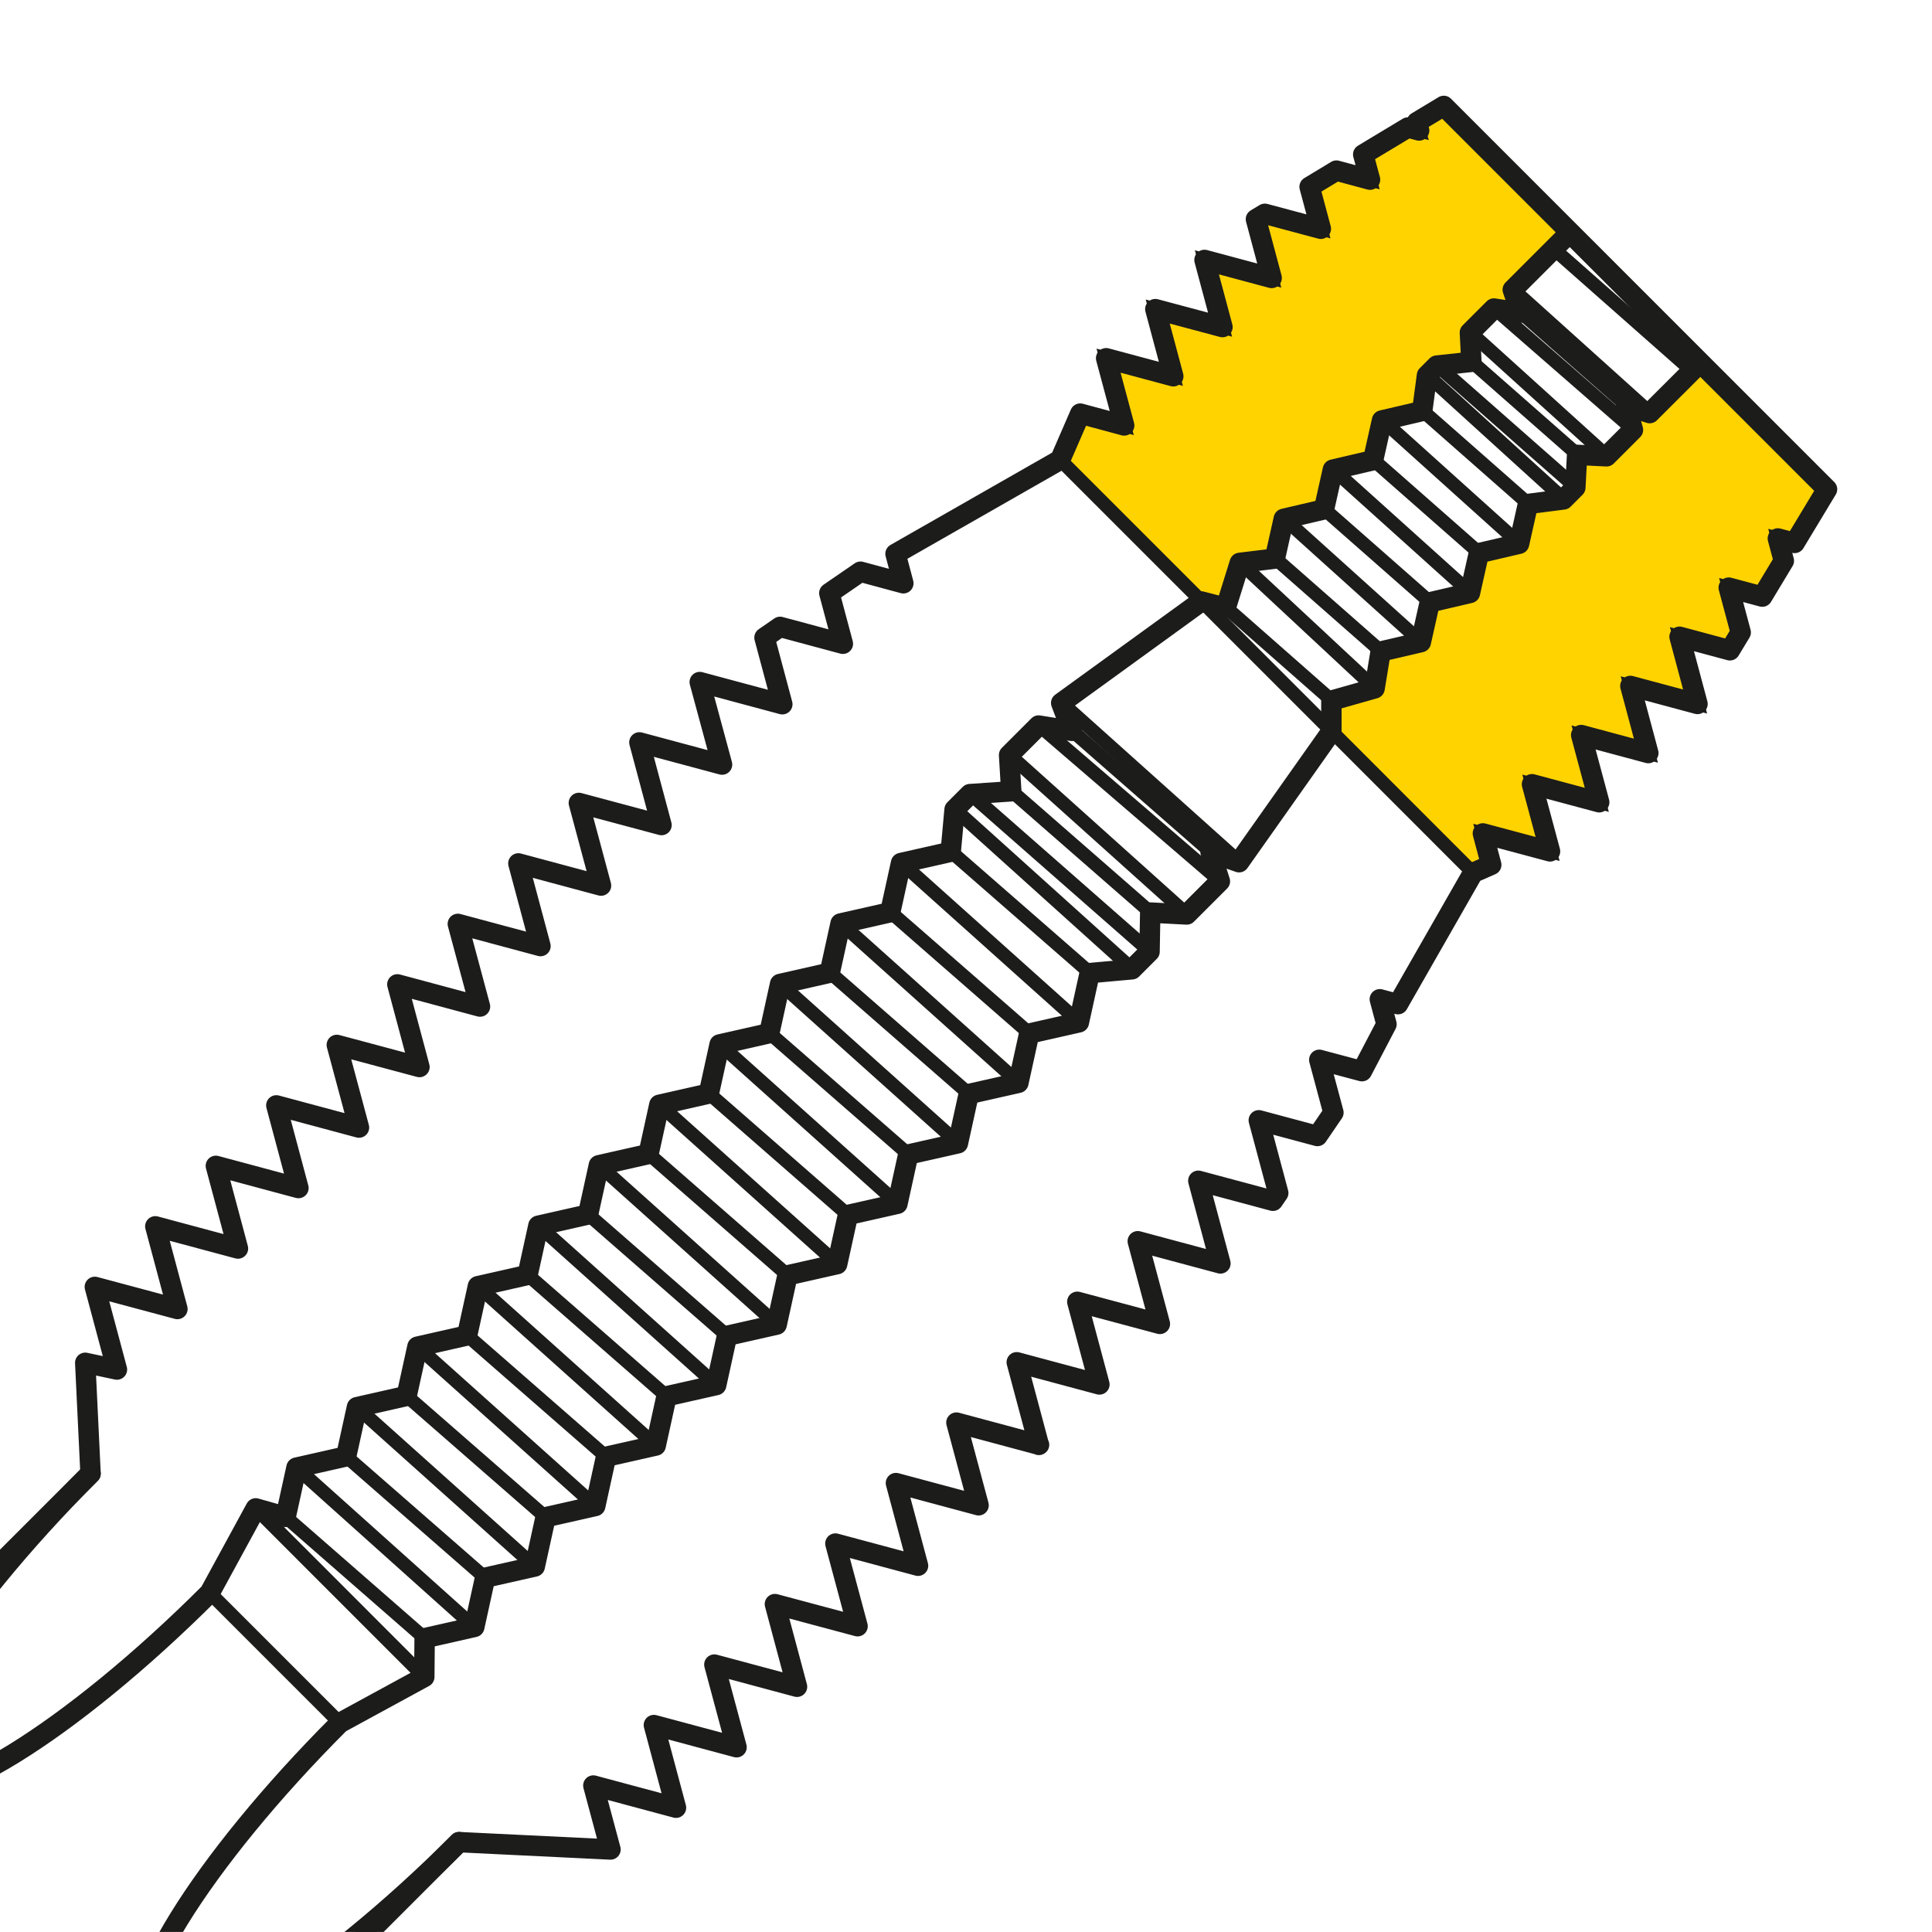 <?xml version="1.0" encoding="UTF-8"?><svg id="Icons" xmlns="http://www.w3.org/2000/svg" xmlns:xlink="http://www.w3.org/1999/xlink" viewBox="0 0 284 284"><defs><style>.cls-1,.cls-2,.cls-3{fill:none;}.cls-4{clip-path:url(#clippath);}.cls-5{fill:#ffd300;stroke-miterlimit:10;stroke-width:2px;}.cls-5,.cls-2,.cls-3{stroke:#1c1c1b;}.cls-6{clip-path:url(#clippath-1);}.cls-7{clip-path:url(#clippath-2);}.cls-2{stroke-width:2px;}.cls-2,.cls-3{stroke-linecap:round;stroke-linejoin:round;}.cls-3{stroke-width:3px;}</style><clipPath id="clippath"><rect class="cls-1" x="0" y="-322.5" width="283.99" height="283.99"/></clipPath><clipPath id="clippath-1"><rect class="cls-1" x="304" y="-322.5" width="283.99" height="283.99"/></clipPath><clipPath id="clippath-2"><rect class="cls-1" x="0" y="0" width="283.99" height="283.99"/></clipPath></defs><g class="cls-4"><polygon class="cls-3" points="113.37 -226 114.58 -221.49 108 -223.25 103.23 -219.98 105.31 -212.22 95.68 -214.8 93.29 -213.16 96.03 -202.94 83.36 -206.34 86.75 -193.67 74.08 -197.06 77.48 -184.39 64.81 -187.79 68.2 -175.12 55.53 -178.51 58.93 -165.84 46.26 -169.24 49.65 -156.56 36.98 -159.96 40.37 -147.29 27.7 -150.68 31.1 -138.01 18.43 -141.41 21.82 -128.74 9.15 -132.13 12.55 -119.46 -.12 -122.86 3.27 -110.19 -9.4 -113.58 -6.01 -100.91 -18.68 -104.31 -15.28 -91.64 -27.95 -95.03 -24.56 -82.36 -37.23 -85.76 -33.83 -73.09 -38.7 -74.12 -37.87 -57.14 -165.36 70.35 -108.86 126.85 18.63 -.63 41.84 .49 39.22 -9.31 51.89 -5.91 48.49 -18.58 61.16 -15.19 57.77 -27.86 70.44 -24.46 67.04 -37.13 79.72 -33.74 76.32 -46.41 88.99 -43.01 85.6 -55.68 98.27 -52.29 94.87 -64.96 107.54 -61.56 104.15 -74.24 116.82 -70.84 113.42 -83.51 126.09 -80.12 122.7 -92.79 135.37 -89.39 131.98 -102.06 144.65 -98.67 141.25 -111.34 153.92 -107.94 150.53 -120.61 163.2 -117.22 159.8 -129.89 171.25 -126.82 172.07 -128.02 169.08 -139.16 178.07 -136.75 180.53 -140.34 178.36 -148.44 184.89 -146.69 188.66 -153.89 187.63 -157.71 190.42 -156.97 201.93 -177.11 204.72 -178.33 203.43 -183.15 213.72 -180.39 210.96 -190.69 221.26 -187.93 218.5 -198.22 228.8 -195.47 226.04 -205.76 236.34 -203 233.58 -213.3 241.3 -211.23 242.95 -213.97 241.11 -220.84 246.26 -219.46 249.57 -224.94 248.65 -228.37 251.23 -227.68 256.19 -235.91 197.42 -294.68 193.31 -292.2 193.65 -290.91 191.93 -291.37 185.08 -287.24 186.11 -283.38 180.97 -284.76 176.85 -282.28 178.58 -275.84 170 -278.14 168.62 -277.31 171.04 -268.3 160.74 -271.06 163.5 -260.77 153.2 -263.53 155.96 -253.23 145.67 -255.99 148.43 -245.69 141.69 -247.5 138.62 -240.42 113.37 -226"/><path class="cls-3" d="m18.63-.63C-2.69,20.69-24.07,33.89-29.11,28.84S-20.96,2.42.36-18.9l12.94-7.05.05-5.94,7.62-1.72,1.66-7.55,7.62-1.72,1.66-7.55,7.62-1.72,1.66-7.55,7.62-1.72,1.66-7.55,7.62-1.72,1.66-7.55,7.62-1.72,1.66-7.55,7.62-1.72,1.66-7.55,7.62-1.72,1.66-7.55,7.62-1.72,1.66-7.55,7.62-1.72,1.66-7.55,7.62-1.72,1.66-7.55,7.62-1.72,1.66-7.55,7.62-1.72,1.66-7.55,7.62-1.72,1.66-7.55,6.48-.58,2.7-2.7.1-5.99,5.61.29,5.08-5.08-1.43-4.47,4.37,1.53,14.15-20.04v-4.74s6.62-1.88,6.62-1.88l.93-5.66,6.17-1.44,1.37-6.1,6.17-1.44,1.37-6.1,6.17-1.44,1.37-6.1,5.43-.7,1.83-1.83.27-5,4.52.21,4.05-4.05-1.03-3.7,3.6,1.13,6.27-6.27.35-.35,1.07-1.07-19.96-19.97-2.18,2.18-.71.71-5.85,5.85,1.2,3.53-4.09-.64-3.68,3.68.23,4.5-5.31.58-1.5,1.5-.73,5.46-6.17,1.44-1.37,6.1-6.17,1.44-1.37,6.1-6.17,1.44-1.37,6.1-5.39.66-2.15,6.88-3.76-.97-21.46,15.56,1.61,4.28-5.08-.81-4.53,4.53.33,5.56-6.33.43-2.36,2.36-.59,6.49-7.62,1.72-1.66,7.55-7.62,1.72-1.66,7.55-7.62,1.72-1.66,7.55-7.62,1.72-1.66,7.55-7.62,1.72-1.66,7.55-7.62,1.72-1.66,7.55-7.62,1.72-1.66,7.55-7.62,1.72-1.66,7.55-7.62,1.72-1.66,7.55-7.62,1.72-1.66,7.55-7.62,1.72-1.66,7.55-7.62,1.72-1.66,7.55-7.62,1.72-1.66,7.55-7.62,1.72-1.66,7.55-4.59-1.3-7.05,12.94C-40.93-17.54-62.3-4.35-67.35-9.4c-5.04-5.05,8.15-26.42,29.47-47.74"/></g><g class="cls-6"><polyline class="cls-3" points="383.45 -183.43 371.3 -186.68 374.56 -174.53 362.41 -177.79 365.66 -165.64 353.52 -168.9 356.77 -156.75 344.62 -160 347.88 -147.85 335.73 -151.11 338.98 -138.96 326.83 -142.22 330.09 -130.07 317.94 -133.32 321.19 -121.17 316.53 -122.16 317.32 -105.88 195.08 16.35 249.25 70.53 371.49 -51.7 393.75 -50.62 391.23 -60.02 403.38 -56.77 400.13 -68.91 412.28 -65.66 409.02 -77.81 421.17 -74.55 417.92 -86.7 430.07 -83.45 426.81 -95.59 438.96 -92.34 435.7 -104.49 447.85 -101.23 444.6 -113.38 456.75 -110.12"/></g><g class="cls-7"><polygon class="cls-5" points="248.6 54.68 242.59 60.7 239.13 59.62 240.12 63.16 236.24 67.05 231.91 66.84 231.64 71.64 229.89 73.39 224.68 74.07 223.37 79.91 217.45 81.29 216.14 87.14 210.22 88.52 208.91 94.37 203 95.74 202.11 101.17 195.77 102.97 195.76 107.51 216.54 128.3 219.21 127.13 217.98 122.51 227.85 125.15 225.2 115.28 235.08 117.93 232.43 108.05 242.3 110.7 239.66 100.83 249.53 103.48 246.89 93.6 254.29 95.59 255.88 92.96 254.12 86.38 259.05 87.7 262.22 82.44 261.34 79.15 263.81 79.81 268.57 71.92 249.97 53.32 248.94 54.35 248.6 54.68"/><polygon class="cls-5" points="176.62 88.37 180.23 89.3 182.29 82.7 187.45 82.07 188.77 76.22 194.68 74.85 195.99 69 201.91 67.62 203.22 61.77 209.14 60.39 209.84 55.16 211.28 53.72 216.36 53.17 216.14 48.86 219.67 45.33 223.59 45.94 222.44 42.56 228.06 36.95 228.74 36.26 230.83 34.17 212.23 15.57 208.28 17.95 208.61 19.18 206.97 18.74 200.39 22.7 201.39 26.41 196.45 25.08 192.51 27.46 194.16 33.63 185.93 31.43 184.62 32.22 186.93 40.86 177.06 38.21 179.7 48.08 169.83 45.44 172.47 55.31 162.6 52.66 165.25 62.54 158.79 60.8 155.84 67.59 176.62 88.37"/><path class="cls-3" d="m67.48,270.79c-20.45,20.44-40.94,33.09-45.78,28.25s7.82-25.33,28.26-45.77l12.41-6.76.05-5.7,7.3-1.65,1.59-7.24,7.3-1.65,1.59-7.24,7.3-1.65,1.59-7.24,7.3-1.65,1.59-7.24,7.3-1.65,1.59-7.24,7.3-1.65,1.59-7.24,7.3-1.65,1.59-7.24-.03.02,7.3-1.65,1.59-7.24,7.3-1.65,1.59-7.24,7.3-1.65,1.59-7.24,7.3-1.65,1.59-7.24,6.21-.56,2.59-2.59.1-5.75,5.37.28,4.87-4.87-1.37-4.28,4.19,1.47,13.57-19.21v-4.54s6.35-1.8,6.35-1.8l.89-5.42,5.91-1.38,1.31-5.85,5.91-1.38,1.31-5.85,5.91-1.38,1.31-5.85,5.21-.67,1.75-1.75.26-4.8,4.33.21,3.88-3.88-.99-3.55,3.45,1.08,6.02-6.01.34-.34,1.03-1.03-19.14-19.14-2.09,2.09-.68.68-5.61,5.61,1.15,3.38-3.92-.61-3.53,3.53.22,4.31-5.09.55-1.44,1.44-.7,5.24-5.91,1.38-1.31,5.85-5.91,1.38-1.31,5.85-5.91,1.38-1.31,5.85-5.16.63-2.06,6.6-3.61-.93-20.58,14.92,1.55,4.1-4.87-.78-4.34,4.34.32,5.33-6.07.41-2.26,2.26-.57,6.22-7.3,1.65-1.59,7.24-7.3,1.65-1.59,7.24-7.3,1.65-1.59,7.24-7.3,1.65-1.59,7.24.03-.02-7.3,1.65-1.59,7.24-7.3,1.65-1.59,7.24-7.3,1.65-1.59,7.24-7.3,1.65-1.59,7.24-7.3,1.65-1.59,7.24-7.3,1.65-1.59,7.24-7.3,1.65-1.59,7.24-4.4-1.25-6.76,12.41c-20.45,20.44-40.94,33.09-45.78,28.25s7.82-25.33,28.26-45.77"/><line class="cls-2" x1="37.59" y1="221.72" x2="62.38" y2="246.52"/><line class="cls-2" x1="41.99" y1="222.97" x2="62.43" y2="240.82"/><line class="cls-2" x1="43.58" y1="215.73" x2="69.73" y2="239.17"/><line class="cls-2" x1="50.88" y1="214.08" x2="71.32" y2="231.93"/><line class="cls-2" x1="52.47" y1="206.84" x2="78.62" y2="230.27"/><line class="cls-2" x1="59.78" y1="205.19" x2="80.22" y2="223.03"/><line class="cls-2" x1="61.37" y1="197.95" x2="87.52" y2="221.38"/><line class="cls-2" x1="68.67" y1="196.29" x2="89.11" y2="214.14"/><line class="cls-2" x1="70.26" y1="189.05" x2="96.41" y2="212.49"/><line class="cls-2" x1="77.57" y1="187.4" x2="98" y2="205.25"/><line class="cls-2" x1="79.16" y1="180.16" x2="105.31" y2="203.6"/><line class="cls-2" x1="86.46" y1="178.51" x2="106.9" y2="196.36"/><line class="cls-2" x1="88.05" y1="171.27" x2="114.2" y2="194.7"/><line class="cls-2" x1="95.36" y1="169.62" x2="115.79" y2="187.46"/><line class="cls-2" x1="96.95" y1="162.38" x2="123.1" y2="185.81"/><line class="cls-2" x1="130.91" y1="134.07" x2="151.35" y2="151.92"/><line class="cls-2" x1="132.5" y1="126.83" x2="158.65" y2="150.26"/><line class="cls-2" x1="122.01" y1="142.96" x2="142.45" y2="160.81"/><line class="cls-2" x1="123.61" y1="135.72" x2="149.76" y2="159.16"/><line class="cls-2" x1="113.12" y1="151.86" x2="133.56" y2="169.7"/><line class="cls-2" x1="114.71" y1="144.61" x2="140.86" y2="168.05"/><line class="cls-2" x1="104.23" y1="160.75" x2="124.66" y2="178.6"/><line class="cls-2" x1="105.82" y1="153.51" x2="131.97" y2="176.94"/><line class="cls-2" x1="139.8" y1="125.18" x2="160.24" y2="143.02"/><line class="cls-2" x1="142.63" y1="116.7" x2="169.04" y2="139.88"/><line class="cls-2" x1="140.37" y1="118.96" x2="166.45" y2="142.46"/><line class="cls-2" x1="148.7" y1="116.28" x2="169.14" y2="134.13"/><line class="cls-2" x1="148.38" y1="110.95" x2="174.51" y2="134.41"/><line class="cls-2" x1="152.72" y1="106.61" x2="179.38" y2="129.54"/><line class="cls-2" x1="157.59" y1="107.39" x2="178.01" y2="125.26"/><line class="cls-2" x1="156.05" y1="103.29" x2="182.19" y2="126.72"/><line class="cls-2" x1="30.83" y1="234.13" x2="49.97" y2="253.27"/><line class="cls-2" x1="182.29" y1="82.7" x2="202.11" y2="101.17"/><line class="cls-2" x1="180.23" y1="89.3" x2="195.77" y2="102.97"/><line class="cls-2" x1="187.45" y1="82.07" x2="203" y2="95.74"/><line class="cls-2" x1="188.77" y1="76.22" x2="208.91" y2="94.37"/><line class="cls-2" x1="194.68" y1="74.85" x2="210.22" y2="88.52"/><line class="cls-2" x1="195.99" y1="69" x2="216.14" y2="87.14"/><line class="cls-2" x1="201.91" y1="67.62" x2="217.45" y2="81.29"/><line class="cls-2" x1="203.22" y1="61.77" x2="223.37" y2="79.91"/><line class="cls-2" x1="209.14" y1="60.39" x2="224.68" y2="74.07"/><line class="cls-2" x1="209.84" y1="55.16" x2="229.89" y2="73.39"/><line class="cls-2" x1="211.28" y1="53.72" x2="231.64" y2="71.64"/><line class="cls-2" x1="216.36" y1="53.17" x2="231.91" y2="66.84"/><line class="cls-2" x1="216.14" y1="48.86" x2="236.24" y2="67.05"/><line class="cls-2" x1="219.67" y1="45.33" x2="240.12" y2="63.16"/><line class="cls-2" x1="223.59" y1="45.94" x2="239.13" y2="59.62"/><line class="cls-2" x1="222.44" y1="42.56" x2="242.59" y2="60.7"/><line class="cls-2" x1="228.41" y1="36.59" x2="248.74" y2="54.54"/><line class="cls-2" x1="176.62" y1="88.37" x2="195.76" y2="107.51"/><polygon class="cls-3" points="152.71 212.4 149.46 200.25 161.61 203.51 158.36 191.36 170.5 194.61 167.25 182.46 179.4 185.72 176.15 173.57 187.12 176.51 187.9 175.37 185.04 164.68 193.66 166.99 196.01 163.55 193.93 155.79 200.2 157.46 203.81 150.56 202.83 146.89 205.5 147.61 216.54 128.3 219.21 127.13 217.98 122.51 227.85 125.15 225.2 115.28 235.08 117.93 232.43 108.05 242.3 110.7 239.66 100.83 249.53 103.48 246.89 93.6 254.29 95.59 255.88 92.96 254.12 86.38 259.05 87.7 262.22 82.44 261.34 79.15 263.81 79.81 268.57 71.92 212.23 15.57 208.28 17.95 208.61 19.18 206.97 18.74 200.39 22.7 201.39 26.41 196.45 25.08 192.51 27.46 194.16 33.63 185.93 31.43 184.62 32.22 186.93 40.86 177.06 38.21 179.7 48.08 169.83 45.44 172.47 55.31 162.6 52.66 165.25 62.54 158.79 60.8 155.84 67.59 131.64 81.41 132.79 85.74 126.49 84.04 121.91 87.19 123.9 94.63 114.67 92.15 112.38 93.73 115 103.52 102.86 100.26 106.14 112.39 93.99 109.13 97.24 121.28 85.09 118.03 88.35 130.18 76.2 126.92 79.45 139.07 67.3 135.81 70.56 147.96 58.41 144.7 61.66 156.85 49.51 153.6 52.77 165.75 40.62 162.49 43.87 174.64 31.73 171.38 34.98 183.53 22.83 180.27 26.08 192.42 13.94 189.17 17.19 201.32 12.53 200.33 13.31 216.61 -108.94 338.83 -54.77 393.01 67.48 270.79 89.74 271.87 87.22 262.47 99.37 265.73 96.12 253.58 108.27 256.84 105.01 244.69 117.16 247.95 113.91 235.8 126.06 239.05 122.8 226.9 134.95 230.16 131.7 218.01 143.85 221.27 140.59 209.12 152.74 212.38 152.71 212.4"/></g></svg>